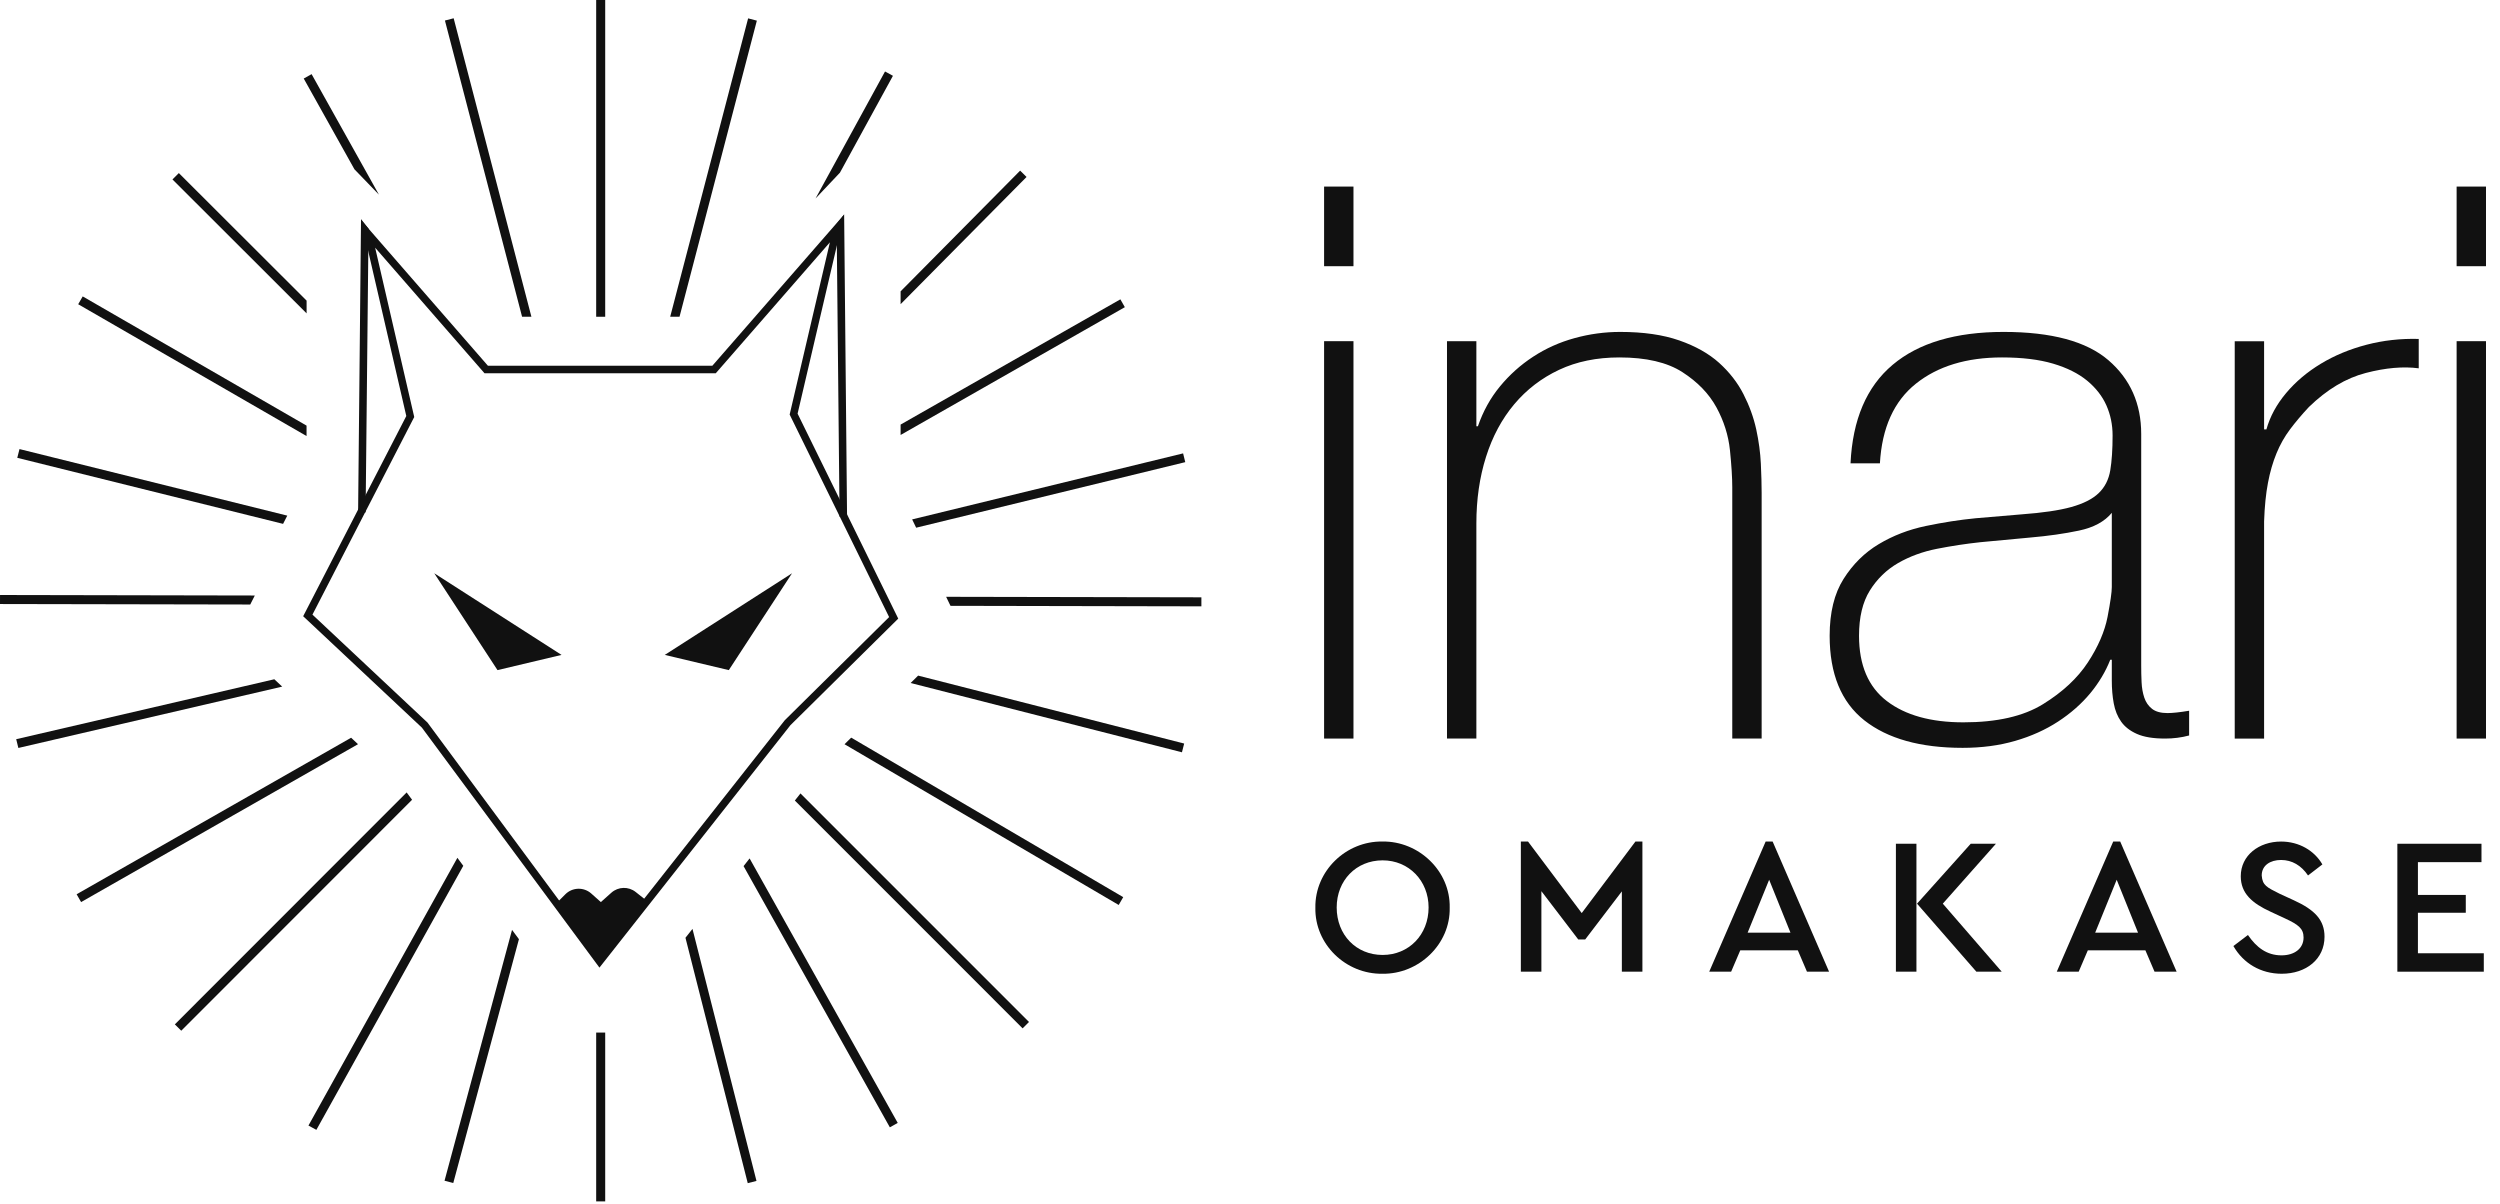 <svg width="108" height="52" viewBox="0 0 108 52" fill="none" xmlns="http://www.w3.org/2000/svg">
<path d="M57.201 14.739H58.47V31.906H57.201V14.739ZM57.201 8.06H58.47V11.5H57.201V8.06Z" fill="#111111"/>
<path d="M62.51 14.74H63.779V18.414H63.846C64.069 17.768 64.385 17.195 64.798 16.694C65.21 16.193 65.688 15.764 66.234 15.408C66.779 15.052 67.374 14.785 68.021 14.607C68.666 14.429 69.323 14.339 69.991 14.339C70.993 14.339 71.845 14.462 72.546 14.707C73.247 14.952 73.82 15.274 74.266 15.675C74.71 16.076 75.062 16.527 75.318 17.028C75.574 17.529 75.757 18.036 75.869 18.547C75.98 19.06 76.046 19.555 76.069 20.034C76.091 20.513 76.103 20.93 76.103 21.286V31.906H74.834V21.052C74.834 20.63 74.8 20.095 74.734 19.449C74.666 18.804 74.471 18.186 74.149 17.596C73.826 17.006 73.336 16.499 72.679 16.076C72.022 15.653 71.115 15.441 69.958 15.441C68.978 15.441 68.109 15.62 67.353 15.976C66.596 16.332 65.95 16.827 65.416 17.462C64.882 18.097 64.475 18.854 64.197 19.733C63.918 20.613 63.779 21.576 63.779 22.622V31.906H62.51V14.74Z" fill="#111111"/>
<path d="M91.23 22.154C90.918 22.533 90.445 22.789 89.811 22.922C89.176 23.056 88.469 23.156 87.691 23.223L85.553 23.423C84.929 23.49 84.306 23.585 83.683 23.707C83.059 23.83 82.497 24.036 81.996 24.325C81.496 24.615 81.089 25.01 80.777 25.511C80.465 26.012 80.31 26.663 80.31 27.465C80.31 28.733 80.711 29.674 81.512 30.286C82.314 30.899 83.415 31.205 84.819 31.205C86.265 31.205 87.412 30.944 88.258 30.42C89.104 29.897 89.749 29.297 90.195 28.617C90.64 27.938 90.924 27.28 91.047 26.646C91.168 26.012 91.23 25.583 91.23 25.36V22.154ZM91.23 28.5H91.164C90.963 29.012 90.673 29.497 90.296 29.953C89.916 30.409 89.455 30.816 88.909 31.172C88.364 31.528 87.746 31.806 87.056 32.006C86.365 32.207 85.608 32.307 84.785 32.307C82.96 32.307 81.546 31.911 80.543 31.122C79.542 30.332 79.041 29.113 79.041 27.465C79.041 26.463 79.241 25.644 79.642 25.01C80.043 24.375 80.549 23.874 81.162 23.507C81.774 23.14 82.452 22.878 83.199 22.722C83.944 22.567 84.662 22.455 85.352 22.388L87.323 22.221C88.236 22.154 88.954 22.049 89.477 21.904C90 21.759 90.396 21.559 90.663 21.303C90.93 21.047 91.097 20.718 91.164 20.317C91.23 19.917 91.264 19.416 91.264 18.815C91.264 18.347 91.174 17.913 90.996 17.512C90.818 17.111 90.54 16.756 90.162 16.443C89.783 16.132 89.293 15.887 88.692 15.709C88.091 15.531 87.356 15.441 86.488 15.441C84.952 15.441 83.711 15.82 82.764 16.577C81.818 17.334 81.3 18.481 81.212 20.017H79.943C80.031 18.125 80.638 16.705 81.763 15.759C82.887 14.813 84.484 14.339 86.555 14.339C88.625 14.339 90.133 14.746 91.08 15.558C92.026 16.371 92.5 17.434 92.5 18.748V28.733C92.5 28.979 92.504 29.224 92.516 29.469C92.527 29.713 92.566 29.936 92.633 30.137C92.7 30.337 92.811 30.498 92.967 30.621C93.122 30.743 93.345 30.805 93.635 30.805C93.857 30.805 94.169 30.771 94.57 30.704V31.773C94.236 31.862 93.891 31.906 93.535 31.906C93.022 31.906 92.616 31.84 92.316 31.706C92.015 31.573 91.787 31.394 91.631 31.172C91.475 30.95 91.369 30.687 91.314 30.387C91.258 30.086 91.23 29.758 91.23 29.401V28.5Z" fill="#111111"/>
<path d="M97.809 18.55H97.909C98.065 17.993 98.349 17.47 98.761 16.98C99.173 16.49 99.674 16.067 100.264 15.711C100.853 15.355 101.511 15.082 102.234 14.893C102.958 14.704 103.709 14.62 104.489 14.642V15.911C103.821 15.823 103.058 15.889 102.201 16.112C101.344 16.334 100.525 16.825 99.746 17.581C99.434 17.915 99.162 18.238 98.928 18.55C98.694 18.862 98.499 19.207 98.344 19.585C98.188 19.964 98.065 20.387 97.977 20.854C97.887 21.322 97.831 21.878 97.809 22.524V31.909H96.54V14.742H97.809V18.55Z" fill="#111111"/>
<path d="M106.126 14.739H107.395V31.906H106.126V14.739ZM106.126 8.06H107.395V11.5H106.126V8.06Z" fill="#111111"/>
<path d="M59.73 37.167C58.583 37.167 57.745 38.038 57.745 39.202C57.745 40.383 58.583 41.254 59.73 41.254C60.861 41.254 61.715 40.383 61.715 39.202C61.715 38.047 60.861 37.167 59.73 37.167ZM59.722 36.354C61.287 36.329 62.661 37.627 62.627 39.211C62.661 40.793 61.287 42.091 59.722 42.066C58.139 42.091 56.791 40.793 56.824 39.211C56.799 37.627 58.147 36.329 59.722 36.354Z" fill="#111111"/>
<path d="M70.952 36.355V41.975H70.064V38.507L68.481 40.584H68.18L66.588 38.499V41.975H65.701V36.355H66.011L68.33 39.445L70.65 36.355H70.952Z" fill="#111111"/>
<path d="M76.427 38.005L75.498 40.291H77.348L76.427 38.005ZM77.666 41.054H75.18L74.786 41.975H73.839L76.276 36.355H76.578L79.015 41.975H78.06L77.666 41.054Z" fill="#111111"/>
<path d="M86.475 41.977H85.379L82.816 39.038L85.135 36.45H86.224L83.929 39.038L86.475 41.977ZM81.903 36.45H82.79V41.977H81.903V36.45Z" fill="#111111"/>
<path d="M91.441 38.005L90.512 40.291H92.363L91.441 38.005ZM92.681 41.054H90.194L89.8 41.975H88.854L91.291 36.355H91.593L94.029 41.975H93.075L92.681 41.054Z" fill="#111111"/>
<path d="M97.111 40.392C97.48 40.928 97.923 41.271 98.56 41.271C99.129 41.271 99.514 40.97 99.514 40.501C99.514 40.107 99.28 39.939 98.702 39.671L98.091 39.387C97.287 39.018 96.801 38.591 96.801 37.854C96.801 36.95 97.589 36.355 98.543 36.355C99.322 36.355 99.984 36.749 100.327 37.343L99.707 37.82C99.414 37.385 99.012 37.151 98.543 37.151C98.074 37.151 97.706 37.385 97.706 37.82C97.739 38.256 97.931 38.332 98.476 38.608L99.096 38.893C99.992 39.303 100.419 39.739 100.419 40.467C100.419 41.43 99.632 42.066 98.568 42.066C97.664 42.066 96.91 41.615 96.483 40.869L97.111 40.392Z" fill="#111111"/>
<path d="M103.566 36.45H107.2V37.245H104.454V38.661H106.522V39.431H104.454V41.181H107.3V41.977H103.566V36.45Z" fill="#111111"/>
<path d="M18.76 24.765L21.492 28.949L24.258 28.292L18.76 24.765Z" fill="#111111"/>
<path d="M34.216 24.765L31.484 28.949L28.718 28.292L34.216 24.765Z" fill="#111111"/>
<path d="M24.044 39.012L24.424 38.632C24.73 38.327 25.221 38.313 25.544 38.601L25.957 38.97L26.412 38.564C26.708 38.301 27.15 38.288 27.46 38.533L27.932 38.907L25.898 41.536L24.044 39.012Z" fill="#111111"/>
<path d="M15.794 22.135L15.47 22.132L15.596 9.465L15.921 9.878L15.794 22.135Z" fill="#111111"/>
<path d="M36.269 22.323L36.593 22.32L36.467 9.263L36.142 9.676L36.269 22.323Z" fill="#111111"/>
<path d="M16.37 8.409L13.461 3.203L13.121 3.393L15.312 7.314L16.37 8.409Z" fill="#111111"/>
<path d="M22.957 13.684L19.598 0.789L19.221 0.887L22.554 13.684H22.957Z" fill="#111111"/>
<path d="M13.245 12.987L7.726 7.477L7.451 7.752L13.245 13.538V12.987Z" fill="#111111"/>
<path d="M13.243 18.387L3.573 12.805L3.378 13.143L13.243 18.837V18.387Z" fill="#111111"/>
<path d="M12.41 22.275L0.842 19.4L0.746 19.778L12.229 22.631L12.41 22.275Z" fill="#111111"/>
<path d="M26.145 0H25.755V13.684H26.145V0Z" fill="#111111"/>
<path d="M38.906 13.14L44.347 7.645L44.07 7.371L38.906 12.586V13.14Z" fill="#111111"/>
<path d="M38.906 18.791L48.593 13.27L48.4 12.931L38.906 18.342V18.791Z" fill="#111111"/>
<path d="M39.578 22.797L51.203 19.965L51.11 19.586L39.405 22.438L39.578 22.797Z" fill="#111111"/>
<path d="M11.008 25.726L0.001 25.704L0 26.094L10.81 26.115L11.008 25.726Z" fill="#111111"/>
<path d="M29.355 13.684L32.696 0.892L32.319 0.793L28.952 13.684H29.355Z" fill="#111111"/>
<path d="M36.286 7.458L38.575 3.275L38.233 3.088L35.231 8.575L36.286 7.458Z" fill="#111111"/>
<path d="M25.755 51.9H26.145V44.607H25.755V51.9Z" fill="#111111"/>
<path d="M36.484 32.151L48.328 39.095L48.523 38.757L36.771 31.866L36.484 32.151Z" fill="#111111"/>
<path d="M32.122 37.416L38.441 48.7L38.782 48.51L32.383 37.084L32.122 37.416Z" fill="#111111"/>
<path d="M34.337 34.584L44.177 44.425L44.452 44.149L34.58 34.276L34.337 34.584Z" fill="#111111"/>
<path d="M39.339 29.506L51.06 32.499L51.156 32.121L39.663 29.186L39.339 29.506Z" fill="#111111"/>
<path d="M40.873 25.782L41.061 26.172L51.9 26.194L51.9 25.804L40.873 25.782Z" fill="#111111"/>
<path d="M11.851 29.344L0.7 31.933L0.793 32.312L12.19 29.662L11.851 29.344Z" fill="#111111"/>
<path d="M15.168 31.87L3.31 38.632L3.503 38.97L15.466 32.149L15.168 31.87Z" fill="#111111"/>
<path d="M29.612 40.512L32.303 51.113L32.68 51.015L29.915 40.128L29.612 40.512Z" fill="#111111"/>
<path d="M17.567 34.233L7.553 44.253L7.83 44.527L17.802 34.55L17.567 34.233Z" fill="#111111"/>
<path d="M19.759 37.058L13.325 48.624L13.667 48.81L20.014 37.403L19.759 37.058Z" fill="#111111"/>
<path d="M22.12 40.171L19.204 51.007L19.581 51.106L22.418 40.573L22.12 40.171Z" fill="#111111"/>
<path d="M13.498 26.552L18.471 31.218L18.479 31.23L25.904 41.266L33.903 31.114L33.91 31.107L38.41 26.658L34.113 17.909L35.852 10.468L30.921 16.125H20.931L16.206 10.7L17.895 18.015L13.498 26.552ZM25.896 41.801L18.227 31.435L13.097 26.621L17.552 17.972L15.597 9.506L21.078 15.8H30.773L36.466 9.27L34.456 17.87L38.804 26.724L34.145 31.33L25.896 41.801Z" fill="#111111"/>
</svg>
